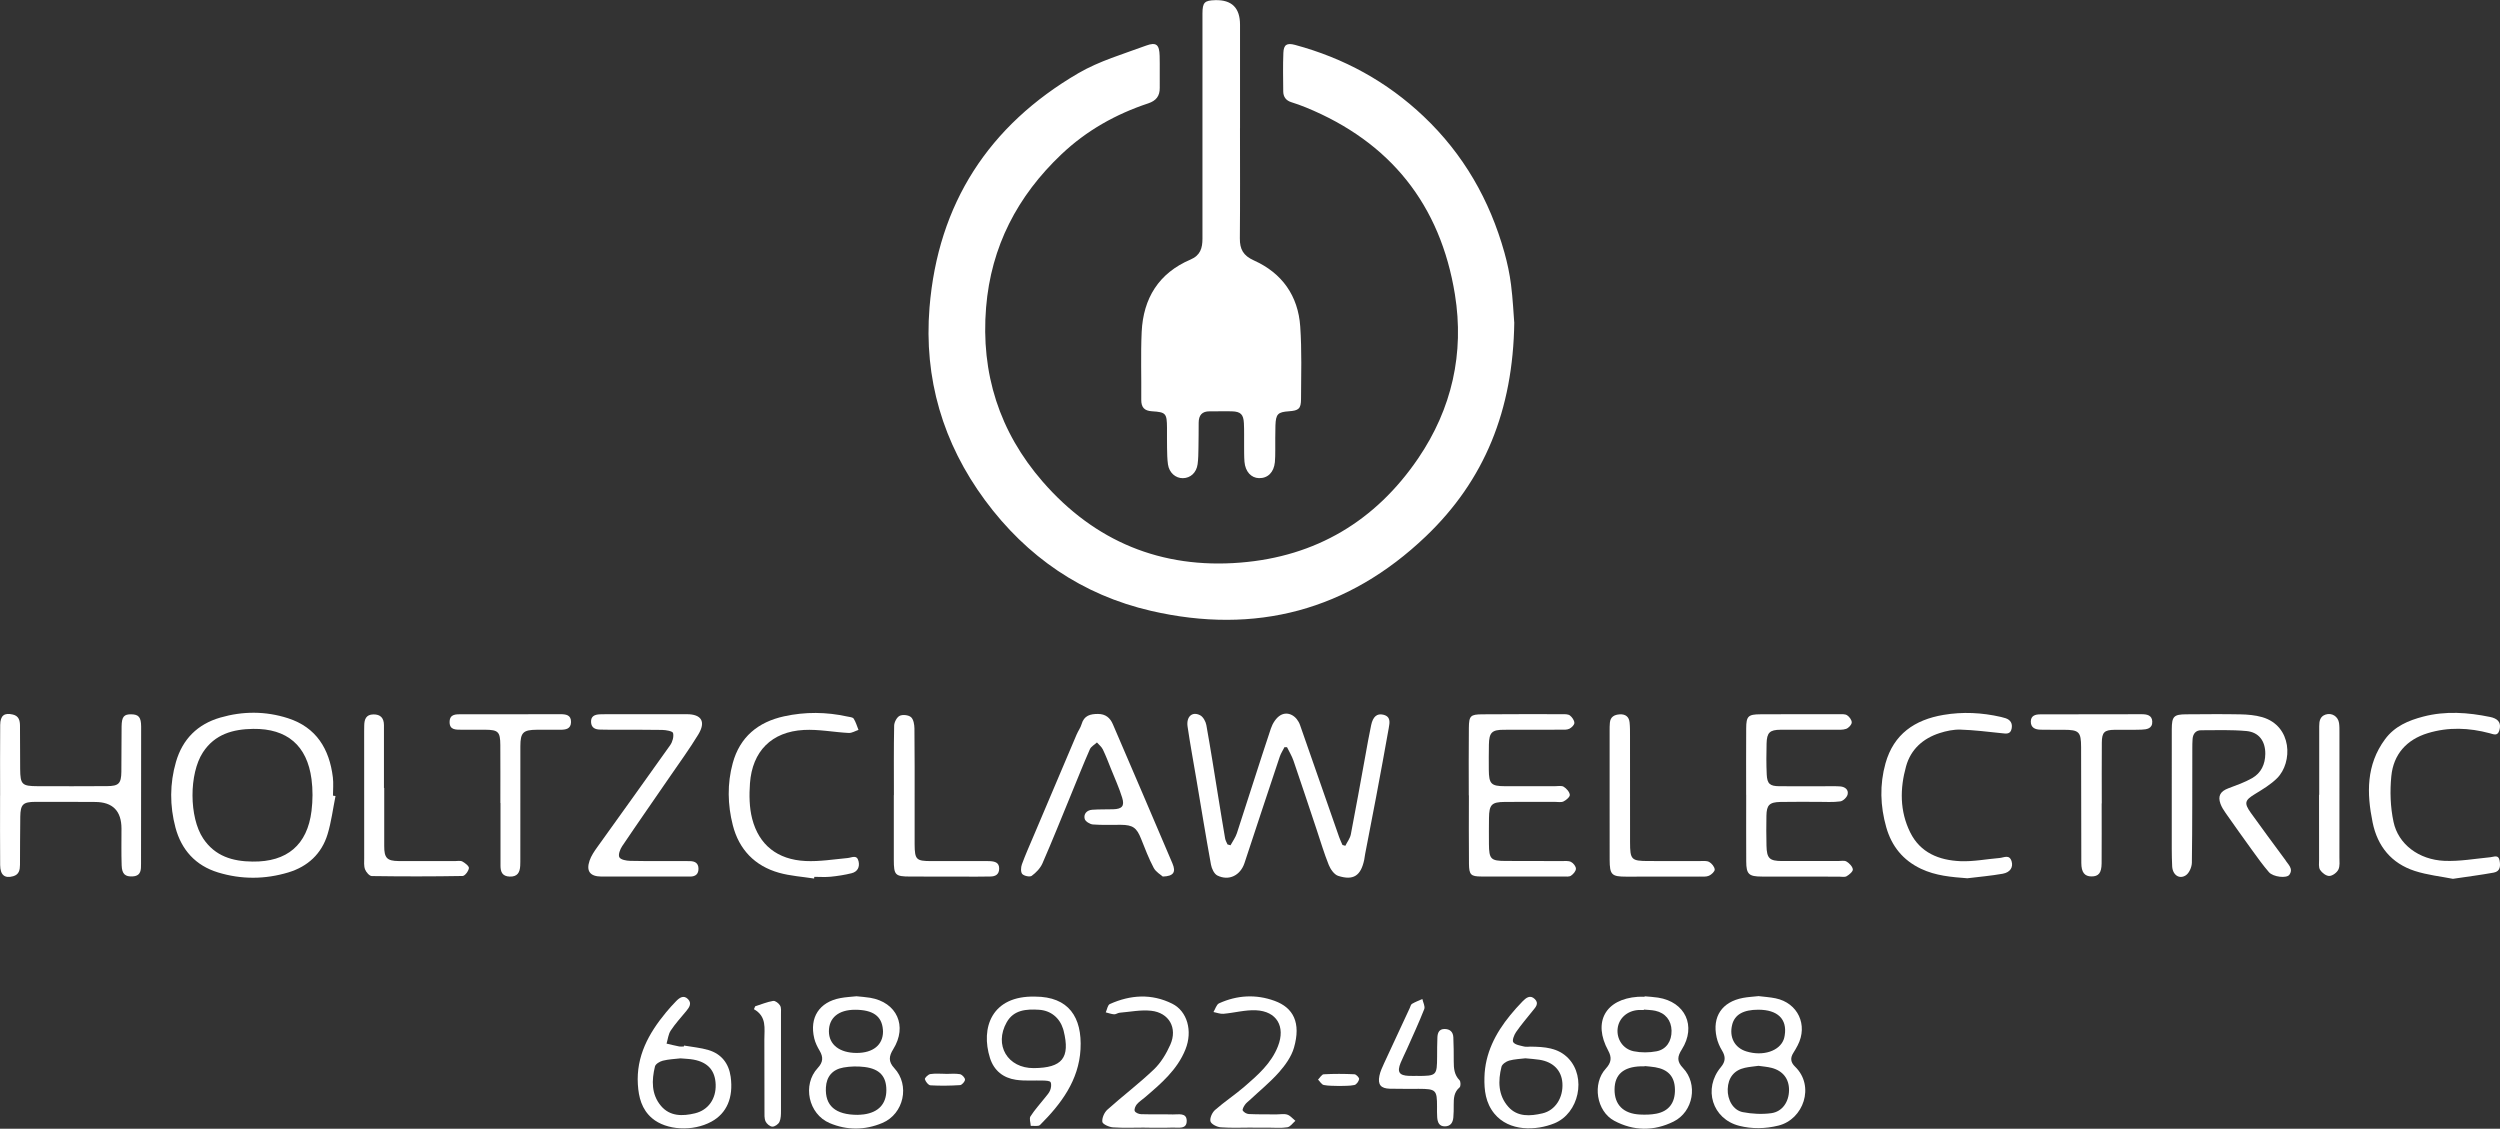 <?xml version="1.0" encoding="UTF-8"?>
<svg xmlns="http://www.w3.org/2000/svg" width="2082" height="940" viewBox="0 0 2082 940" fill="none">
  <rect x="0" y="0" width="2082" height="940" fill="#333333" stroke="none"/>
  <g clip-path="url(#clip0_14_29)">
    <path d="M1261.09 268.399C1260.12 341.625 1236.24 400.109 1187.38 446.735C1122.78 508.393 1045.65 528.839 958.612 508.732C901.211 495.472 855.074 463.717 820.298 416.575C785.264 369.079 769.294 315.154 774.097 256.154C781.139 169.636 823.457 104.482 898.069 60.949C915.441 50.815 935.423 45.015 954.471 37.974C963.012 34.817 965.526 37.217 965.751 46.562C965.977 55.407 965.719 64.268 965.832 73.113C965.929 79.961 962.835 83.892 956.244 86.083C929.187 95.073 904.805 108.752 884 128.472C847.323 163.24 825.374 205.259 821.217 256.009C816.721 310.917 832.288 359.654 868.321 401.092C911.686 450.956 967.202 473.851 1033.02 468.534C1095.88 463.475 1145.59 433.895 1181.08 381.694C1209.15 340.417 1219.56 294.113 1211.65 245.182C1199.6 170.587 1157.87 118.209 1087.47 89.434C1083.5 87.807 1079.44 86.373 1075.35 85.084C1070.89 83.666 1068.73 80.605 1068.68 76.126C1068.58 65.396 1068.36 54.65 1068.79 43.952C1069.06 37.217 1071.69 35.558 1078.48 37.378C1119.12 48.334 1155.01 67.909 1185.61 96.926C1218.76 128.343 1240.61 166.511 1252.87 210.269C1255.32 219.018 1257.24 228.024 1258.38 237.046C1259.93 249.259 1260.49 261.6 1261.04 268.399H1261.09Z" fill="white"></path>
    <path d="M1032.66 106.705C1032.66 137.301 1032.84 167.88 1032.55 198.476C1032.47 207.595 1035.37 212.895 1044.3 216.907C1067.71 227.428 1081.1 246.358 1082.84 271.959C1084.21 292.002 1083.6 312.173 1083.5 332.296C1083.47 340.416 1081.54 341.931 1073.45 342.511C1064.18 343.172 1062.54 344.75 1062.18 354.321C1061.93 361.281 1062.1 368.273 1062.04 375.249C1062.01 378.471 1062.04 381.71 1061.72 384.9C1060.88 393.391 1055.83 398.353 1048.49 398.192C1041.96 398.047 1037.08 392.73 1036.4 384.578C1036.03 380.034 1036.14 375.459 1036.09 370.899C1036.03 364.729 1036.24 358.542 1035.92 352.387C1035.55 345.089 1033.18 342.785 1026.02 342.559C1019.85 342.366 1013.68 342.656 1007.51 342.559C1000.98 342.447 998.287 345.894 998.255 352.017C998.207 358.993 998.223 365.969 998.078 372.945C997.981 377.505 997.997 382.097 997.369 386.592C996.386 393.697 991.422 398.143 985.105 398.224C978.998 398.305 973.68 393.664 972.681 386.737C972.036 382.242 972.02 377.65 971.923 373.09C971.794 367.451 971.923 361.828 971.875 356.19C971.778 344.315 970.989 343.22 959.386 342.511C952.94 342.124 950.378 339.192 950.442 332.86C950.635 314.074 949.926 295.273 950.781 276.519C952.07 248.421 965.026 227.412 991.487 216.15C999.705 212.654 1001.41 206.515 1001.41 198.766C1001.37 158.246 1001.41 117.742 1001.41 77.222C1001.41 55.214 1001.33 33.222 1001.41 11.213C1001.45 1.966 1003.11 0.371 1012.08 0.129C1025.83 -0.226 1032.7 6.584 1032.69 20.558C1032.69 49.269 1032.69 77.979 1032.69 106.689H1032.66V106.705Z" fill="white"></path>
    <path d="M1024.76 703.969C1026.57 700.602 1028.94 697.428 1030.1 693.851C1039.61 664.818 1048.71 635.657 1058.4 606.672C1059.8 602.467 1062.81 597.666 1066.47 595.588C1072.85 591.979 1080.07 596.329 1082.7 603.901C1093.56 635.012 1104.4 666.139 1115.28 697.25C1116.06 699.442 1117.09 701.552 1118.01 703.695C1118.79 703.92 1119.6 704.146 1120.39 704.372C1121.97 701.198 1124.34 698.185 1124.98 694.834C1129.19 673.261 1132.99 651.607 1136.96 629.986C1138.55 621.285 1140.03 612.553 1141.89 603.901C1143.4 596.764 1146.79 593.993 1151.91 595.185C1158.37 596.683 1157.36 601.758 1156.58 606.173C1153.18 625.442 1149.61 644.663 1146 663.884C1143.03 679.689 1139.92 695.462 1136.89 711.235C1136.59 712.814 1136.44 714.425 1136.12 716.004C1133.35 729.28 1127.19 733.517 1114.43 729.425C1111.12 728.361 1108.03 723.882 1106.58 720.29C1102.68 710.607 1099.73 700.569 1096.41 690.661C1090.03 671.601 1083.74 652.509 1077.22 633.514C1075.88 629.615 1073.67 626.022 1071.85 622.284C1071.14 622.268 1070.43 622.252 1069.72 622.236C1068.39 624.894 1066.7 627.424 1065.76 630.211C1055.9 659.695 1046.15 689.227 1036.42 718.743C1033.01 729.038 1023.44 733.888 1013.82 729.119C1011.16 727.797 1009.1 723.399 1008.5 720.08C1004.19 696.348 1000.32 672.536 996.305 648.755C993.856 634.223 991.164 619.723 989.021 605.126C987.796 596.812 992.873 592.237 999.48 595.668C1001.99 596.973 1004.12 600.84 1004.65 603.853C1008.25 623.895 1011.37 644.035 1014.64 664.142C1016.5 675.516 1018.3 686.891 1020.27 698.249C1020.57 699.973 1021.57 701.584 1022.27 703.244C1023.09 703.485 1023.91 703.711 1024.75 703.953L1024.76 703.969Z" fill="white"></path>
    <path d="M279.417 662.917C277.273 673.567 275.936 684.474 272.777 694.834C267.83 711.058 256.276 721.675 240.161 726.541C220.758 732.389 201.034 732.518 181.583 726.573C162.857 720.854 151.077 707.739 146.13 689.227C141.312 671.118 141.296 652.574 146.565 634.448C152.06 615.55 164.469 603.096 183.501 597.586C202.274 592.156 221.177 592.156 239.726 598.101C263.447 605.706 274.324 623.734 277.209 647.37C277.821 652.38 277.306 657.536 277.306 662.611C277.998 662.724 278.708 662.82 279.4 662.933L279.417 662.917ZM210.38 717.518C239.033 717.889 255.969 703.647 259.434 675.323C260.498 666.639 260.578 657.584 259.434 648.916C255.76 620.915 239.129 606.64 210.815 607.011C194.153 607.236 178.924 611.329 168.981 626.586C157.378 644.373 157.41 680.656 169.239 698.33C179.069 713.04 193.717 717.39 210.348 717.518H210.38Z" fill="white"></path>
    <path d="M1808.64 661.95C1808.64 643.712 1808.59 625.474 1808.66 607.236C1808.71 596.603 1810.35 594.943 1820.66 594.879C1835.68 594.798 1850.72 594.605 1865.74 594.911C1871.85 595.04 1878.18 595.556 1884 597.247C1909.09 604.578 1909.55 635.061 1896.26 648.175C1891.02 653.363 1884.43 657.31 1878.07 661.193C1869.52 666.397 1868.61 668.669 1874.5 676.95C1883.67 689.823 1893.15 702.471 1902.5 715.215C1902.66 715.424 1902.87 715.617 1903 715.843C1905.25 719.79 1910.25 723.254 1906.59 728.49C1904.37 731.68 1893.07 730.391 1889.57 726.348C1884.5 720.499 1879.98 714.135 1875.42 707.852C1868.03 697.653 1860.74 687.39 1853.51 677.079C1851.83 674.678 1850.19 672.117 1849.2 669.394C1846.84 662.837 1849.14 658.986 1855.78 656.489C1862.5 653.959 1869.38 651.575 1875.58 648.03C1883.09 643.745 1886.46 636.462 1886.54 627.778C1886.62 617.258 1881.27 609.75 1870.8 608.799C1858.29 607.671 1845.63 608.106 1833.02 608.155C1828.61 608.171 1826.3 611.135 1825.98 615.453C1825.77 618.128 1825.77 620.818 1825.76 623.493C1825.69 655.135 1825.82 686.794 1825.39 718.437C1825.34 722.078 1823.16 727.153 1820.31 728.99C1814.88 732.502 1809.34 728.619 1808.98 721.45C1808.5 711.815 1808.67 702.148 1808.64 692.498C1808.59 682.299 1808.64 672.117 1808.64 661.918V661.95Z" fill="white"></path>
    <path d="M0.097 662.498C0.097 642.923 -0.032 623.348 0.161 603.789C0.242 595.846 3.61 593.365 10.717 595.072C15.712 596.265 16.615 600.099 16.647 604.32C16.76 616.388 16.679 628.455 16.792 640.506C16.905 653.315 18.323 654.7 31.263 654.733C50.569 654.781 69.874 654.829 89.18 654.684C98.897 654.62 100.928 652.525 101.073 642.762C101.25 630.163 101.073 617.564 101.266 604.965C101.395 596.828 103.249 594.766 109.388 594.879C115.464 594.976 117.526 597.296 117.542 605.11C117.591 643.181 117.542 681.252 117.446 719.323C117.446 724.156 117.655 729.409 110.581 729.86C104.328 730.263 101.556 727.975 101.315 720.676C100.96 710.494 101.186 700.312 101.17 690.113C101.17 675.355 93.875 667.944 79.286 667.879C62.655 667.815 46.041 667.718 29.41 667.783C19.209 667.831 17.05 669.893 16.889 680.011C16.663 693.416 16.76 706.821 16.647 720.225C16.615 724.43 15.906 728.329 11.007 729.715C3.932 731.729 0.21 728.813 0.129 720.419C-0.048 701.117 0.065 681.816 0.065 662.514H0.113L0.097 662.498Z" fill="white"></path>
    <path d="M1223.2 662.386C1223.2 643.616 1223.04 624.846 1223.27 606.093C1223.38 596.103 1224.65 594.96 1234.5 594.879C1256.75 594.718 1279.01 594.734 1301.26 594.766C1303.37 594.766 1305.99 594.718 1307.45 595.862C1309.27 597.28 1311.11 599.89 1311.14 602.032C1311.17 603.692 1308.77 606.044 1306.92 606.93C1304.89 607.897 1302.21 607.688 1299.81 607.688C1283.99 607.752 1268.16 607.736 1252.36 607.752C1242.48 607.752 1240.14 610.04 1239.96 620.125C1239.83 627.102 1239.83 634.062 1239.88 641.038C1239.98 652.832 1241.8 654.717 1253.34 654.749C1267.28 654.797 1281.23 654.717 1295.17 654.733C1297.59 654.733 1300.51 654.104 1302.28 655.232C1304.58 656.682 1307.1 659.485 1307.34 661.918C1307.52 663.626 1304.36 666.333 1302.13 667.428C1300.17 668.395 1297.4 667.799 1295 667.799C1281.06 667.815 1267.1 667.734 1253.16 667.847C1242.23 667.928 1240.17 670.103 1240.03 681.22C1239.93 688.454 1239.95 695.704 1239.99 702.938C1240.08 715.44 1241.54 716.955 1253.76 717.003C1269.31 717.067 1284.86 717.035 1300.41 717.1C1303.08 717.1 1306.1 716.713 1308.32 717.792C1310.26 718.743 1312.45 721.53 1312.43 723.48C1312.42 725.494 1310.21 728.039 1308.29 729.296C1306.73 730.327 1304.13 729.957 1302.01 729.957C1279.22 729.989 1256.42 730.037 1233.63 729.957C1224.99 729.924 1223.48 728.571 1223.36 719.484C1223.14 700.457 1223.3 681.413 1223.3 662.386H1223.22H1223.2Z" fill="white"></path>
    <path d="M1454.2 661.999C1454.2 643.503 1454.1 625.007 1454.23 606.511C1454.29 596.442 1455.89 594.911 1466.07 594.863C1487.79 594.75 1509.5 594.766 1531.22 594.782C1533.61 594.782 1536.46 594.508 1538.27 595.668C1540.18 596.893 1542.25 599.729 1542.12 601.726C1542.01 603.644 1539.46 606.302 1537.43 607.011C1534.51 608.026 1531.08 607.704 1527.87 607.704C1512.85 607.752 1497.85 607.655 1482.83 607.736C1473.84 607.784 1471.44 610.104 1471.21 619.223C1471 627.794 1470.92 636.382 1471.33 644.953C1471.68 652.767 1473.97 654.716 1481.9 654.765C1496.64 654.861 1511.39 654.765 1526.13 654.765C1528.28 654.765 1530.43 654.749 1532.56 654.926C1536.66 655.28 1539.62 657.713 1538.69 661.644C1538.12 663.997 1534.95 667.074 1532.59 667.396C1526.53 668.25 1520.3 667.767 1514.14 667.783C1503.68 667.815 1493.23 667.638 1482.77 667.863C1473.58 668.057 1471.24 670.409 1471.08 679.351C1470.92 687.664 1470.94 695.978 1471.13 704.275C1471.37 714.844 1473.58 717.019 1484.02 717.067C1499.57 717.148 1515.13 717.067 1530.68 717.067C1533.09 717.067 1535.98 716.391 1537.78 717.486C1540.12 718.888 1542.76 721.611 1543.04 724.011C1543.23 725.768 1540.09 728.442 1537.88 729.715C1536.25 730.665 1533.69 730.069 1531.55 730.069C1510.1 730.069 1488.65 730.053 1467.2 730.005C1456.45 729.989 1454.32 728.039 1454.26 717.47C1454.15 698.974 1454.23 680.479 1454.23 661.983H1454.21L1454.2 661.999Z" fill="white"></path>
    <path d="M968.41 730.021C966.783 728.539 962.657 726.251 960.804 722.771C956.679 715.005 953.536 706.676 950.265 698.475C946.607 689.324 943.481 686.988 933.457 686.907C925.674 686.843 917.874 687.229 910.139 686.617C907.673 686.424 903.886 684.071 903.338 682.009C902.242 677.885 905.095 674.711 909.494 674.372C915.36 673.921 921.274 674.147 927.172 673.953C934.424 673.712 936.68 671.295 934.553 664.351C932.039 656.183 928.461 648.353 925.271 640.394C923.079 634.916 920.984 629.389 918.422 624.089C917.358 621.898 915.199 620.238 913.539 618.321C911.525 620.19 908.656 621.688 907.641 623.992C902.146 636.495 897.118 649.223 891.913 661.854C884.065 680.93 876.41 700.102 868.159 719.001C866.387 723.061 862.825 726.75 859.216 729.393C857.652 730.536 852.85 729.538 851.335 727.862C849.933 726.299 850.143 722.271 851.029 719.839C853.962 711.783 857.491 703.953 860.827 696.058C872.736 667.928 884.661 639.797 896.618 611.699C897.875 608.751 899.89 606.06 900.76 603.031C902.823 595.878 907.995 594.557 914.425 594.573C920.646 594.573 924.497 597.763 926.785 603.128C943.384 641.763 959.998 680.398 976.436 719.114C979.465 726.235 977.435 729.715 968.394 729.989L968.41 730.021Z" fill="white"></path>
    <path d="M536.111 730.005C524.315 730.005 512.503 730.053 500.707 729.989C491.441 729.924 487.992 725.478 491.006 716.697C492.359 712.733 494.857 709.06 497.339 705.596C517.579 677.24 538.029 649.045 558.124 620.593C560.058 617.854 561.283 613.488 560.525 610.459C560.139 608.896 554.643 607.945 551.437 607.881C537.223 607.607 523.01 607.752 508.797 607.736C505.848 607.736 502.898 607.639 499.949 607.607C495.711 607.559 492.456 606.173 492.23 601.356C492.005 596.313 495.405 595.072 499.579 594.879C501.448 594.782 503.334 594.782 505.203 594.782C527.458 594.782 549.728 594.75 571.983 594.782C584.214 594.798 588.034 600.985 581.523 611.715C574.304 623.606 566.069 634.9 558.173 646.387C544.829 665.833 531.293 685.151 518.127 704.71C516.387 707.304 514.678 711.831 515.806 713.926C516.935 715.988 521.64 716.858 524.815 716.922C539.56 717.229 554.321 717.067 569.066 717.084C570.936 717.084 572.821 717.1 574.69 717.148C578.671 717.229 581.539 718.743 581.684 723.158C581.829 727.83 579.332 730.005 574.739 730.005C561.863 730.005 548.987 730.005 536.111 730.005Z" fill="white"></path>
    <path d="M2042.82 731.89C2032.87 729.908 2021.57 728.748 2011.01 725.316C1991.61 719.017 1979.98 704.855 1975.92 684.941C1970.97 660.694 1970.5 637.01 1986.23 615.679C1994.25 604.804 2005.74 600.002 2018.07 596.78C2036.65 591.931 2055.31 593.284 2073.91 597.118C2075.22 597.392 2076.54 597.779 2077.73 598.359C2082.26 600.55 2082.66 604.433 2081.34 608.59C2079.87 613.149 2076.65 611.506 2073.44 610.652C2056.28 606.06 2039.01 605.335 2021.86 610.571C2004.21 615.953 1993.3 628.197 1991.5 646.29C1990.24 658.873 1990.69 672.149 1993.34 684.506C1997.3 703.115 2014.4 715.956 2035.62 716.906C2048.3 717.47 2061.15 715.15 2073.89 713.91C2077.04 713.603 2080.63 711.541 2081.6 716.439C2082.47 720.805 2082.45 725.671 2076.8 726.702C2066.03 728.668 2055.15 730.037 2042.86 731.874L2042.82 731.89Z" fill="white"></path>
    <path d="M1638.37 731.423C1625.08 730.408 1612.15 729.36 1599.84 723.544C1584.68 716.375 1575.33 704.597 1570.87 688.921C1565.86 671.311 1565.28 653.412 1570.25 635.657C1577.09 611.329 1594.57 599.439 1618.45 595.378C1634.55 592.64 1650.52 593.429 1666.4 597.07C1667.7 597.376 1669.01 597.699 1670.28 598.134C1674.52 599.584 1676.18 602.693 1675.26 606.946C1674.21 611.764 1670.59 610.99 1666.96 610.604C1655.55 609.428 1644.13 607.978 1632.67 607.623C1626.91 607.446 1620.87 608.719 1615.33 610.507C1601.49 614.97 1591.3 624.008 1587.37 638.202C1582.21 656.747 1582.07 675.468 1590.79 693.158C1599.2 710.22 1614.88 716.423 1632.54 717.18C1643.38 717.647 1654.33 715.44 1665.24 714.538C1668.88 714.248 1673.47 711.267 1675.28 717.357C1676.73 722.255 1674.1 726.541 1667.83 727.653C1658.1 729.377 1648.2 730.214 1638.39 731.423H1638.37Z" fill="white"></path>
    <path d="M677.987 731.648C668.238 730.118 658.214 729.505 648.771 726.847C628.563 721.176 615.429 707.417 610.288 687.261C605.937 670.216 605.551 652.606 610.24 635.48C616.203 613.729 631.302 601.291 653.041 596.538C670.607 592.704 688.172 592.865 705.721 596.732C707.542 597.135 710.153 597.263 710.926 598.472C712.747 601.307 713.666 604.707 714.955 607.865C712.231 608.767 709.476 610.539 706.801 610.41C694.312 609.766 681.79 607.236 669.398 607.913C642.599 609.363 626.484 625.636 624.566 652.38C623.873 662.144 623.986 672.471 626.403 681.848C632.044 703.743 647.53 715.923 670.784 717.051C682.435 717.615 694.215 715.666 705.914 714.57C709.492 714.232 713.633 711.477 715.003 717.245C716.147 722.078 714.149 725.993 709.234 727.217C703.529 728.635 697.663 729.538 691.814 730.134C687.302 730.585 682.709 730.23 678.148 730.23C678.1 730.714 678.036 731.181 677.987 731.664V731.648Z" fill="white"></path>
    <path d="M713.069 829.67C717.211 830.105 720.966 830.314 724.656 830.942C746.943 834.696 755.903 854.497 743.865 873.815C740.271 879.582 739.691 884.094 744.767 889.539C757.965 903.701 752.728 927.691 734.776 935.231C720.321 941.289 705.463 941.466 690.927 935.312C673.281 927.836 667.964 903.411 681.033 889.41C685.529 884.593 685.738 880.372 682.58 875.039C680.694 871.849 678.97 868.369 678.116 864.808C673.926 847.36 682.29 834.503 699.887 831.2C704.335 830.362 708.912 830.153 713.085 829.702L713.069 829.67ZM714.358 928.432C715.148 928.384 717.307 928.352 719.418 928.062C731.601 926.386 738.112 919.361 738.16 907.938C738.208 896.483 732.617 890.135 719.983 888.589C714.213 887.88 708.138 888.009 702.433 889.024C693.087 890.699 688.301 896.709 687.817 905.618C686.979 920.715 695.536 928.464 714.374 928.448L714.358 928.432ZM712.086 840.931C698.372 840.915 690.267 847.618 690.315 858.96C690.363 869.98 699.178 876.844 713.359 876.892C727.089 876.924 735.388 870.19 735.372 859.024C735.372 858.493 735.324 857.961 735.276 857.429C734.389 846.2 726.993 840.947 712.086 840.931Z" fill="white"></path>
    <path d="M1369.62 829.718C1373.36 830.072 1377.12 830.233 1380.81 830.813C1403.55 834.342 1412.92 854.561 1400.6 874.008C1396.91 879.824 1396.29 883.884 1401.6 889.426C1414.31 902.734 1410.27 925.854 1393.76 934.039C1377.41 942.143 1360.47 942.046 1344.26 933.33C1329.56 925.419 1325.86 902.428 1337.3 889.958C1341.91 884.947 1342.47 880.726 1339.31 874.926C1326.34 851.178 1336.94 832.038 1363.97 830.137C1365.84 830.008 1367.72 830.121 1369.59 830.121C1369.59 829.976 1369.59 829.847 1369.61 829.702L1369.62 829.718ZM1369.67 887.799C1369.67 887.799 1369.67 887.96 1369.66 888.025C1368.58 888.025 1367.51 887.993 1366.45 888.025C1351.96 888.508 1344.73 894.856 1344.6 907.181C1344.47 920.006 1351.88 927.497 1365.8 928.19C1370.32 928.416 1374.97 928.319 1379.39 927.465C1389.91 925.403 1395.12 918.282 1394.89 907.213C1394.67 896.677 1389.35 890.651 1378.45 888.798C1375.55 888.299 1372.61 888.137 1369.69 887.815L1369.67 887.799ZM1369 840.77C1369 840.899 1369 841.012 1368.98 841.141C1367.37 841.141 1365.76 841.028 1364.18 841.157C1355.01 841.882 1348.19 848.053 1347.18 856.447C1346.13 865.147 1351.45 873.653 1360.62 875.506C1366.71 876.731 1373.43 876.682 1379.55 875.522C1387.85 873.943 1392.23 866.951 1392.07 858.315C1391.91 849.825 1386.95 843.59 1378.54 841.769C1375.43 841.092 1372.19 841.076 1369 840.77Z" fill="white"></path>
    <path d="M1464.61 829.573C1469.15 830.137 1474 830.427 1478.69 831.393C1497.29 835.212 1505.89 853.659 1497.11 870.56C1496 872.703 1494.8 874.813 1493.5 876.844C1490.76 881.113 1491.24 884.738 1494.93 888.315C1511.68 904.491 1501.93 932.267 1481.06 937.39C1470.1 940.081 1459.21 940.29 1448.41 937.567C1425.99 931.896 1418.13 906.633 1433.16 888.701C1437.11 883.997 1437.18 879.937 1434.1 874.878C1432.05 871.527 1430.43 867.708 1429.59 863.874C1425.8 846.635 1434.08 834.358 1451.54 831.055C1455.73 830.266 1460.03 830.072 1464.61 829.557V829.573ZM1464.46 887.622C1460.53 888.17 1456.79 888.46 1453.15 889.265C1444.16 891.215 1439.18 897.514 1438.84 906.972C1438.52 915.93 1443.37 924.646 1451.42 926.193C1459.11 927.675 1467.36 928.11 1475.11 927.063C1484.39 925.79 1489.83 917.573 1489.91 907.858C1489.99 898.513 1484.83 891.746 1475.37 889.314C1471.78 888.395 1468.02 888.154 1464.48 887.622H1464.46ZM1464.32 840.883C1451.83 840.883 1444.67 844.975 1442.56 853.353C1439.93 863.793 1444.57 872.574 1454.32 875.603C1468.18 879.905 1482.17 875.329 1485.59 865.34C1485.93 864.341 1486.13 863.278 1486.31 862.214C1488.47 848.697 1480.41 840.883 1464.33 840.883H1464.32Z" fill="white"></path>
    <path d="M1750.26 669.055C1750.26 685.682 1750.35 702.309 1750.23 718.936C1750.16 727.008 1747.7 729.94 1741.73 729.892C1736.09 729.86 1733.35 726.525 1733.32 718.695C1733.19 686.52 1733.24 654.346 1733.14 622.155C1733.11 609.427 1731.37 607.8 1718.71 607.768C1712.28 607.752 1705.83 607.8 1699.4 607.687C1694.92 607.607 1691.2 606.06 1691.26 600.872C1691.33 595.926 1695.08 594.911 1699.16 594.911C1727.31 594.847 1755.48 594.798 1783.63 594.798C1787.89 594.798 1792.21 595.588 1792.41 600.888C1792.64 606.834 1787.76 607.494 1783.42 607.655C1775.93 607.929 1768.4 607.655 1760.89 607.784C1752.53 607.913 1750.48 609.83 1750.4 618.369C1750.24 635.254 1750.36 652.155 1750.36 669.055H1750.26Z" fill="white"></path>
    <path d="M416.7 668.701C416.7 652.622 416.78 636.543 416.667 620.464C416.603 609.428 414.911 607.8 404.13 607.72C397.7 607.671 391.27 607.816 384.824 607.72C380.038 607.639 374.253 608.3 374.43 601.05C374.591 594.444 380.022 594.863 384.55 594.831C398.216 594.75 411.897 594.831 425.563 594.831C439.228 594.831 452.91 594.782 466.575 594.782C471.136 594.782 475.664 595.282 475.551 601.307C475.455 607.204 471.007 607.752 466.414 607.736C459.984 607.704 453.555 607.687 447.109 607.736C435.731 607.8 433.379 610.024 433.363 621.366C433.282 652.461 433.33 683.54 433.33 714.635C433.33 716.777 433.363 718.92 433.234 721.063C432.944 726.589 430.913 730.246 424.467 730.021C418.311 729.811 416.812 726.106 416.812 720.966C416.796 703.55 416.812 686.134 416.812 668.717C416.78 668.717 416.732 668.717 416.7 668.717V668.701Z" fill="white"></path>
    <path d="M744.445 662.144C744.445 642.859 744.251 623.557 744.654 604.272C744.719 601.404 746.894 597.264 749.263 596.12C751.777 594.911 756.66 595.443 758.707 597.264C760.818 599.132 761.494 603.434 761.543 606.705C761.784 627.875 761.704 649.045 761.704 670.216C761.704 681.204 761.623 692.192 761.704 703.179C761.801 715.891 763.025 717.1 775.466 717.116C789.937 717.132 804.408 717.116 818.88 717.116C820.749 717.116 822.634 717.051 824.504 717.164C828.533 717.406 832.174 718.308 832.11 723.415C832.046 728.152 829.129 729.94 824.746 729.957C820.991 729.973 817.236 730.069 813.497 730.069C794.997 730.069 776.514 730.069 758.014 729.989C745.46 729.94 744.396 728.845 744.364 716.02C744.316 698.072 744.364 680.108 744.364 662.16C744.396 662.16 744.429 662.16 744.461 662.16L744.445 662.144Z" fill="white"></path>
    <path d="M1340.49 662.192C1340.49 644.244 1340.49 626.296 1340.49 608.348C1340.49 606.205 1340.5 604.062 1340.7 601.92C1341.13 596.925 1344.45 595.185 1348.93 594.911C1353.78 594.621 1356.65 596.941 1357.13 601.71C1357.51 605.432 1357.47 609.202 1357.47 612.94C1357.51 642.407 1357.47 671.875 1357.51 701.343C1357.52 716.004 1358.54 717.035 1372.88 717.067C1387.08 717.1 1401.27 717.035 1415.49 717.083C1418.15 717.083 1421.22 716.665 1423.37 717.825C1425.53 719.001 1427.81 721.804 1428.01 724.076C1428.15 725.735 1425.32 728.394 1423.24 729.312C1420.93 730.327 1417.98 730.005 1415.33 730.005C1394.96 730.053 1374.6 730.053 1354.23 730.069C1342.18 730.069 1340.57 728.506 1340.52 716.02C1340.46 698.072 1340.52 680.124 1340.49 662.176V662.192Z" fill="white"></path>
    <path d="M319.978 656.231C319.978 672.326 320.01 688.421 319.978 704.517C319.946 714.473 322.234 717.019 332.08 717.083C347.647 717.164 363.198 717.083 378.765 717.116C380.909 717.116 383.423 716.552 385.099 717.47C387.371 718.711 390.739 721.369 390.513 722.98C390.159 725.461 387.194 729.489 385.26 729.521C360.056 729.973 334.836 729.956 309.632 729.586C307.65 729.554 304.878 726.331 304.008 724.011C302.929 721.144 303.299 717.68 303.299 714.457C303.267 679.319 303.267 644.18 303.267 609.025C303.267 607.414 303.299 605.802 303.331 604.191C303.412 599.116 304.798 595.072 310.905 594.96C316.981 594.847 319.736 598.085 319.753 603.917C319.785 621.35 319.753 638.782 319.753 656.215C319.833 656.215 319.898 656.215 319.978 656.215V656.231Z" fill="white"></path>
    <path d="M862.1 829.976C889.963 830.04 901.308 847.086 899.858 873.815C898.456 899.641 883.759 919.313 866.145 936.858C864.727 938.276 861.037 937.438 858.41 937.648C858.265 934.941 857.008 931.509 858.2 929.673C861.81 924.066 866.387 919.104 870.528 913.851C872.011 911.966 873.783 910.097 874.589 907.922C875.363 905.876 875.798 903.057 874.944 901.268C874.412 900.141 871.237 899.963 869.223 899.899C861.504 899.625 853.656 900.366 846.066 899.254C835.543 897.708 827.824 891.682 824.472 881.145C816.576 856.237 825.616 829.009 862.084 829.976H862.1ZM860.988 889.523C884.677 889.33 891.381 880.936 885.789 858.428C885.66 857.913 885.515 857.397 885.354 856.882C882.453 847.65 875.105 841.528 865.243 840.931C854.784 840.287 844.277 840.915 838.379 851.355C827.614 870.431 839.201 889.7 860.972 889.523H860.988Z" fill="white"></path>
    <path d="M569.647 870.737C576.479 871.946 583.505 872.51 590.113 874.507C600.861 877.746 606.985 885.721 608.5 896.725C610.901 914.206 605.18 927.159 592.546 934.071C577.011 942.578 554.901 941.353 543.057 931.268C534.403 923.905 531.873 913.803 531.213 903.153C529.746 879.647 540.189 860.636 554.563 843.235C557.286 839.933 560.171 836.726 563.168 833.665C565.94 830.846 569.357 828.445 572.918 832.022C576.35 835.47 574.11 838.869 571.564 841.946C567.133 847.312 562.395 852.499 558.576 858.267C556.561 861.312 556.207 865.469 555.111 869.126C558.576 869.916 562.024 870.786 565.505 871.462C566.794 871.72 568.18 871.511 569.518 871.511C569.566 871.253 569.614 870.995 569.663 870.737H569.647ZM566.681 881.403C562.073 881.951 556.916 882.112 552.017 883.337C549.503 883.949 545.958 886.075 545.458 888.138C542.654 899.641 542.364 911.402 550.47 920.989C557.931 929.818 568.454 929.657 578.752 927.175C589.871 924.501 596.397 915.076 596.011 903.218C595.624 891.585 589.597 884.69 577.559 882.45C574.159 881.822 570.646 881.758 566.681 881.403Z" fill="white"></path>
    <path d="M1274.84 871.64C1286.21 871.817 1297.54 872.445 1306.13 881.387C1321.29 897.176 1315.03 927.208 1294.42 935.537C1279.2 941.692 1256.85 942.481 1244.54 927.481C1237.16 918.475 1235.97 907.906 1236.24 897.192C1236.72 877.311 1245.39 860.507 1257.74 845.41C1260.96 841.479 1264.36 837.677 1267.91 834.02C1270.81 831.039 1274.3 828.139 1278.25 832.07C1281.94 835.76 1278.77 838.869 1276.4 841.817C1271.73 847.682 1266.83 853.369 1262.57 859.524C1260.91 861.908 1259.17 866.532 1260.28 868.015C1261.94 870.206 1266.05 870.721 1269.21 871.543C1270.97 871.994 1272.95 871.623 1274.82 871.623L1274.84 871.64ZM1270.34 881.355C1266.21 881.886 1261.33 881.999 1256.77 883.272C1254.31 883.965 1250.97 886.253 1250.44 888.411C1247.5 900.205 1247.57 912.127 1256.13 921.746C1263.83 930.414 1274.5 929.528 1284.55 927.208C1295.37 924.71 1301.96 913.98 1301.17 901.977C1300.47 891.505 1293.63 884.416 1282.18 882.579C1278.51 881.983 1274.77 881.806 1270.36 881.355H1270.34Z" fill="white"></path>
    <path d="M1043.17 939.049C1034.32 939.049 1025.44 939.484 1016.64 938.824C1013.53 938.598 1008.75 936.23 1008.09 933.894C1007.34 931.219 1009.47 926.515 1011.87 924.404C1019.7 917.525 1028.5 911.741 1036.4 904.926C1047.53 895.307 1058.75 885.56 1064.31 871.253C1070.69 854.868 1063.3 842.108 1045.87 841.35C1036.96 840.964 1027.94 843.493 1018.93 844.283C1016.21 844.524 1013.37 843.348 1010.58 842.816C1012.11 840.319 1013.06 836.549 1015.27 835.55C1030.29 828.735 1045.99 827.865 1061.46 833.504C1077.09 839.191 1083.63 851.71 1077.61 872.574C1075.46 879.969 1070.42 887.026 1065.21 892.923C1057.78 901.301 1048.99 908.454 1040.78 916.139C1039.41 917.412 1037.82 918.54 1036.79 920.054C1035.8 921.488 1034.42 923.937 1034.98 924.871C1035.88 926.354 1038.22 927.691 1040.01 927.771C1047.78 928.126 1055.56 928.013 1063.33 928.062C1066.28 928.078 1069.47 927.385 1072.11 928.287C1074.62 929.141 1076.59 931.654 1078.8 933.427C1076.59 935.295 1074.58 938.405 1072.13 938.792C1066.9 939.646 1061.44 939.082 1056.08 939.098C1051.79 939.098 1047.5 939.098 1043.2 939.098V939.033L1043.17 939.049Z" fill="white"></path>
    <path d="M953.311 939.066C944.464 939.066 935.601 939.468 926.802 938.856C923.611 938.631 918.245 936.198 918.019 934.281C917.632 931.042 919.663 926.434 922.225 924.13C934.956 912.707 948.686 902.364 961.03 890.554C966.831 884.996 971.327 877.456 974.631 870.029C980.803 856.173 973.648 843.364 958.629 841.753C950.056 840.835 941.16 842.671 932.426 843.396C930.863 843.525 929.332 844.814 927.833 844.718C925.48 844.556 923.192 843.67 920.871 843.106C921.967 840.722 922.451 837 924.256 836.179C941.434 828.445 959.032 827.317 976.21 835.872C988.828 842.156 993.356 858.638 987.265 873.895C980.448 890.973 966.863 902.428 953.424 913.948C951.2 915.865 948.605 917.46 946.752 919.668C945.543 921.118 944.415 923.856 945.012 925.274C945.608 926.676 948.38 927.82 950.249 927.884C959.08 928.158 967.927 927.868 976.774 928.11C981.27 928.239 988.119 926.386 988.296 933.249C988.49 940.773 981.335 938.888 976.645 939.049C968.878 939.323 961.11 939.13 953.343 939.13V939.082L953.311 939.066Z" fill="white"></path>
    <path d="M1180.52 896.064C1196.42 896 1196.74 895.661 1196.82 879.953C1196.86 874.588 1196.82 869.223 1197.07 863.874C1197.24 860.136 1198.47 856.898 1203.12 856.946C1207.68 856.994 1210.15 859.524 1210.34 863.89C1210.65 870.576 1210.68 877.295 1210.68 883.981C1210.68 889.716 1211.07 895.114 1215.5 899.625C1216.55 900.704 1216.58 904.716 1215.55 905.57C1210.76 909.614 1210.65 914.802 1210.65 920.231C1210.65 923.711 1210.68 927.208 1210.34 930.671C1209.96 934.78 1208.1 937.954 1203.41 938.034C1198.42 938.115 1197.21 934.554 1196.9 930.526C1196.68 927.594 1196.74 924.63 1196.76 921.681C1196.79 907.729 1195.87 906.827 1181.61 906.778C1173.57 906.762 1165.51 906.875 1157.47 906.682C1149.93 906.488 1147.29 903.314 1148.77 895.919C1149.49 892.31 1151.15 888.83 1152.7 885.431C1159.74 870.093 1166.91 854.803 1174.04 839.497C1174.6 838.289 1174.92 836.581 1175.91 836.001C1178.63 834.406 1181.63 833.278 1184.53 831.957C1185.12 834.793 1187.01 838.128 1186.12 840.367C1181.72 851.581 1176.63 862.504 1171.75 873.525C1170.01 877.44 1168.03 881.226 1166.41 885.189C1163.35 892.761 1165.24 895.661 1173.3 895.984C1175.71 896.08 1178.13 895.984 1180.53 896L1180.52 896.064Z" fill="white"></path>
    <path d="M1931.44 661.918C1931.44 642.891 1931.44 623.847 1931.44 604.82C1931.44 600.631 1932.05 596.635 1936.8 595.072C1941.96 593.381 1947.17 596.635 1947.96 602.177C1948.34 604.82 1948.29 607.526 1948.29 610.201C1948.29 644.776 1948.31 679.367 1948.26 713.942C1948.26 717.422 1948.81 721.353 1947.38 724.221C1946.12 726.75 1942.46 729.457 1939.82 729.505C1937.22 729.554 1933.73 726.879 1932.16 724.43C1930.78 722.239 1931.33 718.727 1931.33 715.778C1931.28 697.814 1931.29 679.85 1931.29 661.902H1931.42L1931.44 661.918Z" fill="white"></path>
    <path d="M628.917 838.047C633.897 836.468 638.796 834.406 643.888 833.552C645.612 833.262 648.561 835.55 649.657 837.419C650.753 839.272 650.382 842.091 650.398 844.492C650.447 871.285 650.479 898.062 650.398 924.855C650.398 928.029 650.398 931.509 649.141 934.281C648.271 936.23 645.209 938.357 643.211 938.276C641.197 938.212 638.425 935.876 637.539 933.862C636.411 931.332 636.668 928.094 636.652 925.178C636.572 905.361 636.62 885.528 636.556 865.711C636.523 856.495 638.747 846.586 627.886 840.464C628.224 839.659 628.579 838.853 628.917 838.047Z" fill="white"></path>
    <path d="M1115.33 904.394C1110.91 904.185 1106.56 904.426 1102.44 903.588C1100.62 903.218 1099.25 900.656 1097.67 899.077C1099.23 897.53 1100.75 894.759 1102.39 894.663C1110.9 894.212 1119.44 894.244 1127.96 894.647C1129.43 894.711 1132.07 897.498 1131.88 898.674C1131.59 900.543 1129.62 903.25 1127.93 903.604C1123.82 904.474 1119.46 904.217 1115.33 904.394Z" fill="white"></path>
    <path d="M787.488 894.357C791.469 894.357 795.546 893.889 799.397 894.566C801.137 894.872 803.619 897.466 803.651 899.077C803.684 900.656 801.121 903.572 799.558 903.685C791.356 904.217 783.073 904.329 774.87 903.862C773.13 903.766 770.809 900.801 770.245 898.739C769.971 897.74 772.952 894.775 774.757 894.485C778.915 893.841 783.234 894.276 787.488 894.276C787.488 894.308 787.488 894.324 787.488 894.357Z" fill="white"></path>
  </g>
  <defs>
    <clipPath id="clip0_14_29">
      <rect width="2082" height="940" fill="white"></rect>
    </clipPath>
  </defs>
</svg>
